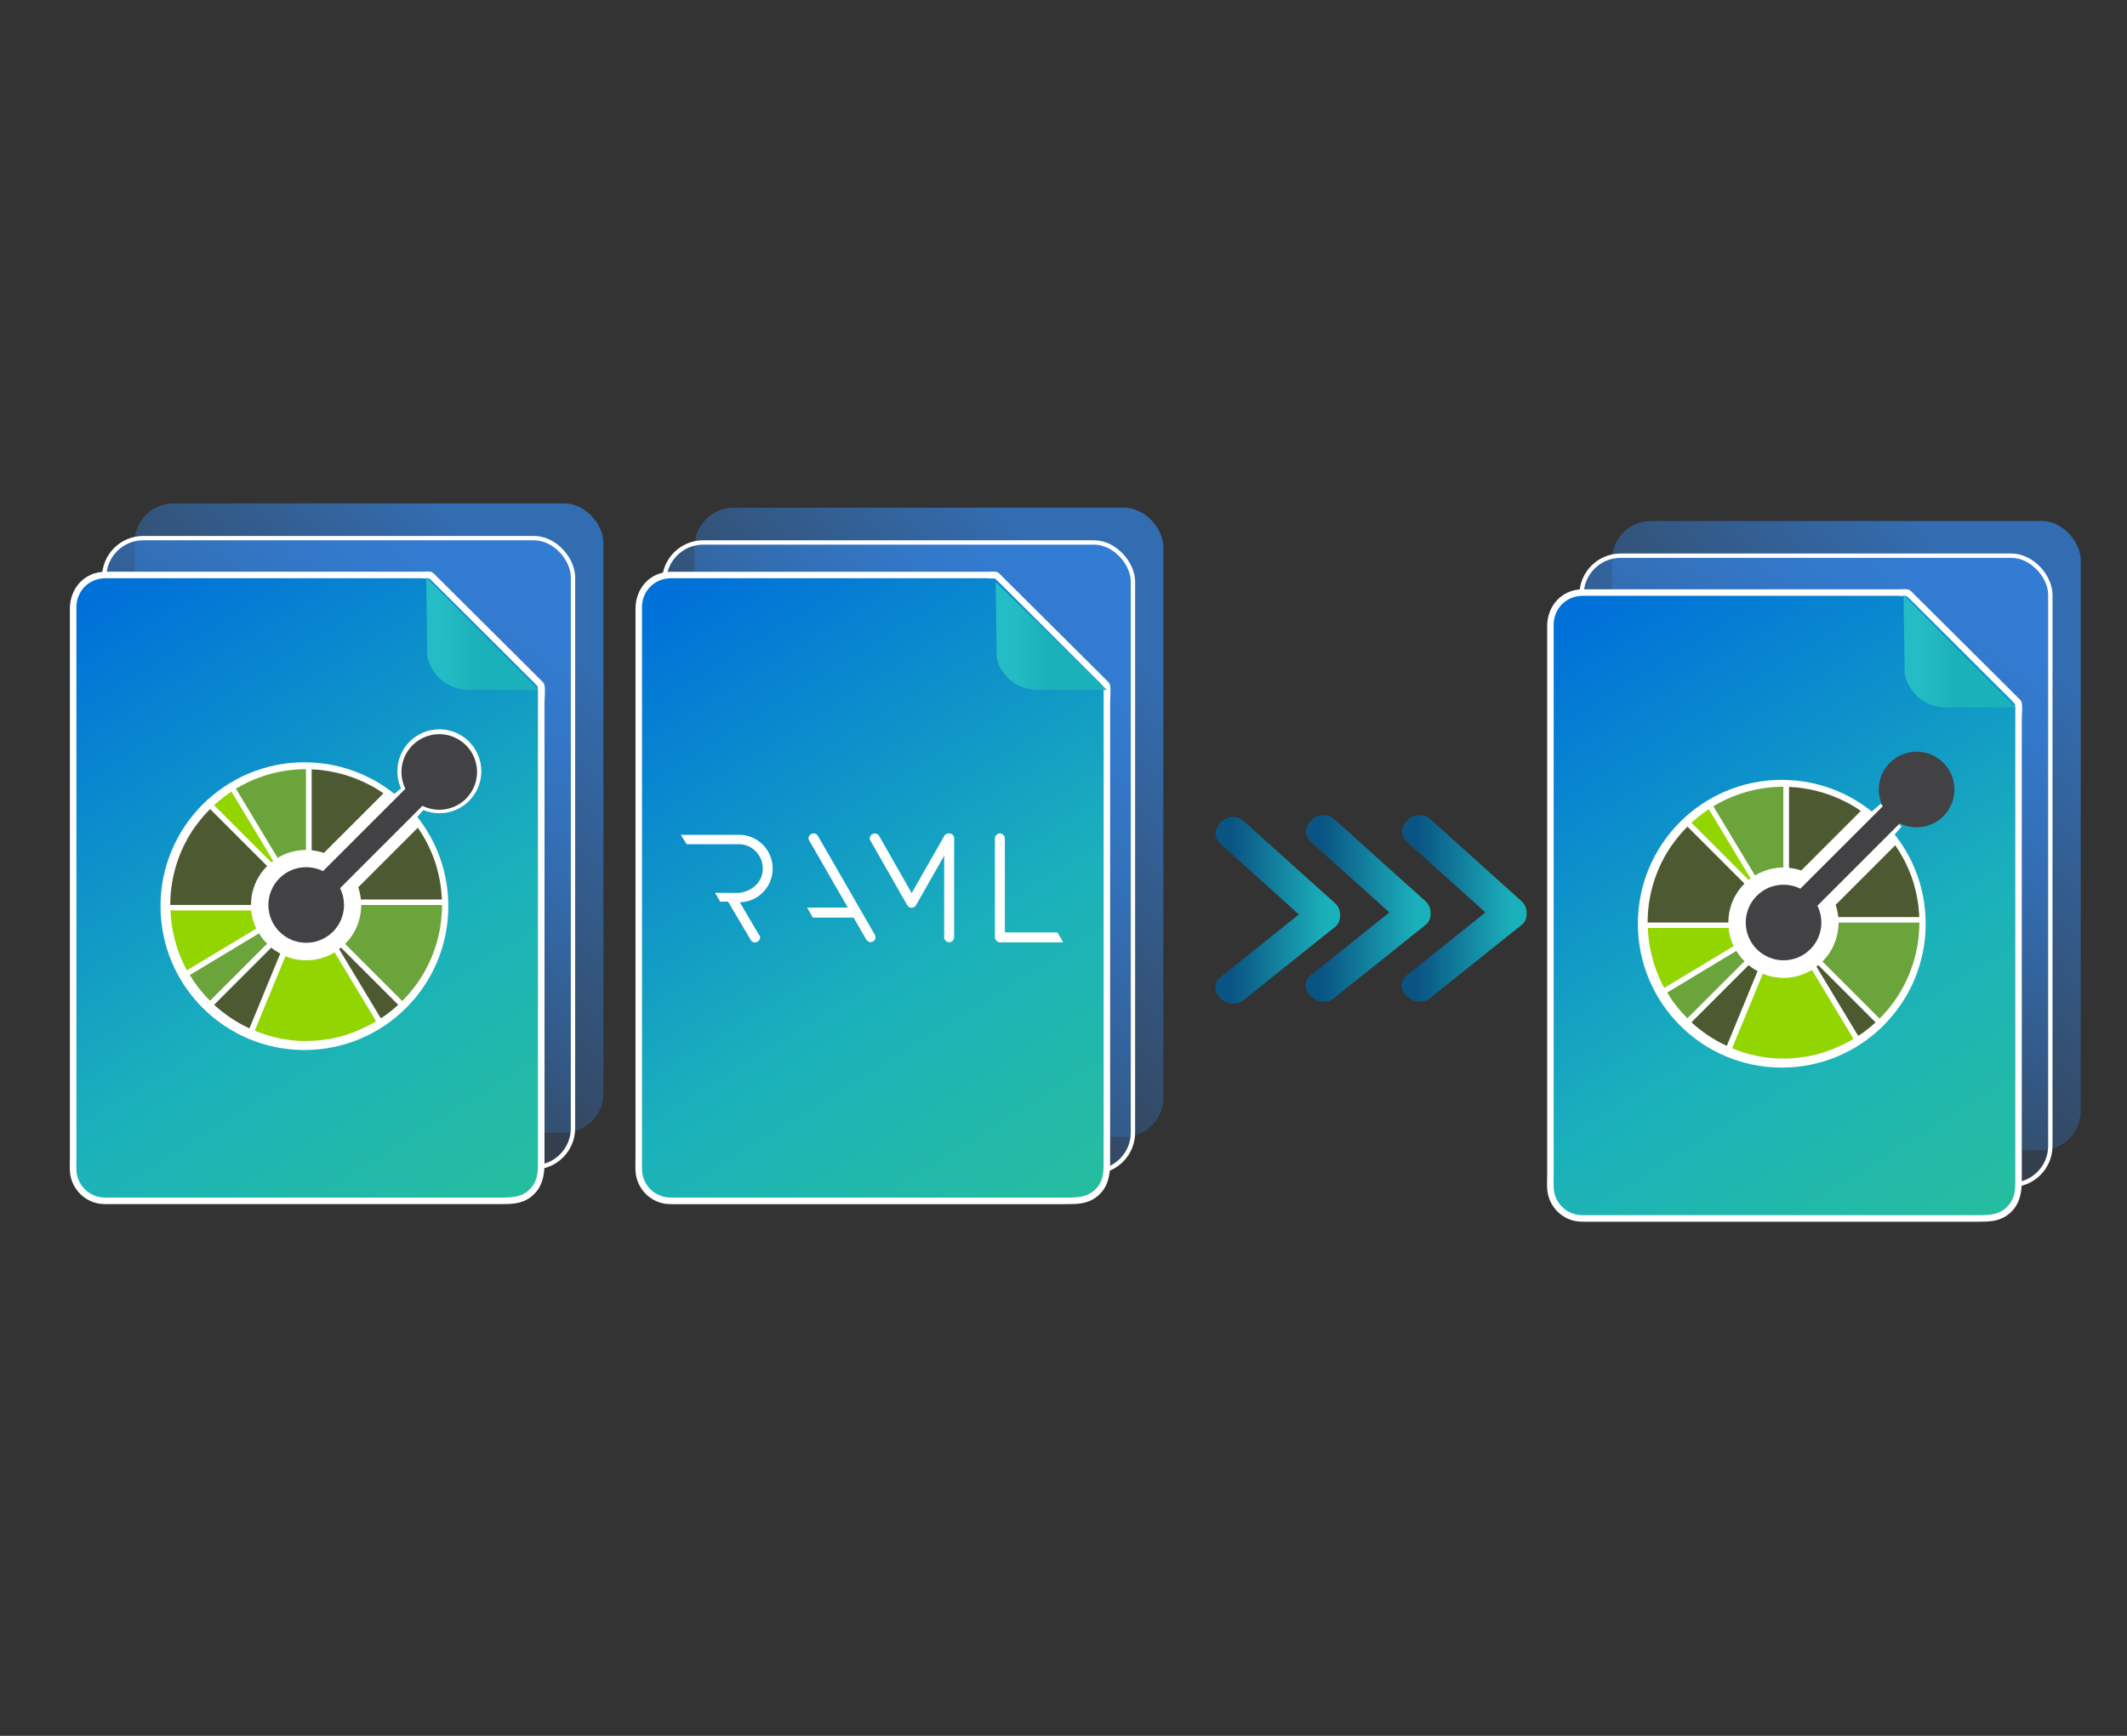 <?xml version="1.0" encoding="UTF-8"?>
<svg id="Layer_1" data-name="Layer 1" xmlns="http://www.w3.org/2000/svg" xmlns:xlink="http://www.w3.org/1999/xlink" viewBox="0 0 490 400">
  <rect x="0" y="0" width="490" height="400" fill="#333333" stroke="none"/>
  <defs>
    <style>
      .cls-1 {
        fill: url(#linear-gradient-12);
      }

      .cls-1, .cls-2, .cls-3, .cls-4, .cls-5, .cls-6 {
        fill-opacity: .73;
      }

      .cls-7 {
        fill: #fff;
      }

      .cls-2 {
        fill: url(#linear-gradient);
      }

      .cls-8 {
        fill: url(#linear-gradient-15);
      }

      .cls-9 {
        fill: url(#linear-gradient-14);
      }

      .cls-10 {
        fill: #424143;
      }

      .cls-11 {
        fill: url(#linear-gradient-6);
      }

      .cls-12 {
        fill: #4d5a31;
      }

      .cls-13 {
        fill: url(#linear-gradient-11);
      }

      .cls-14 {
        fill: #6ba43a;
      }

      .cls-3 {
        fill: url(#linear-gradient-13);
      }

      .cls-3, .cls-5, .cls-6 {
        stroke: #fff;
        stroke-miterlimit: 10;
      }

      .cls-15 {
        fill: url(#linear-gradient-10);
      }

      .cls-4 {
        fill: url(#linear-gradient-3);
      }

      .cls-16 {
        fill: url(#linear-gradient-5);
      }

      .cls-17 {
        fill: url(#linear-gradient-7);
      }

      .cls-18 {
        fill: url(#linear-gradient-9);
      }

      .cls-5 {
        fill: url(#linear-gradient-2);
      }

      .cls-6 {
        fill: url(#linear-gradient-4);
      }

      .cls-19 {
        fill: #93d500;
      }

      .cls-20 {
        fill: url(#linear-gradient-8);
      }
    </style>
    <linearGradient id="linear-gradient" x1="56.71" y1="215.47" x2="134.88" y2="140.95" gradientUnits="userSpaceOnUse">
      <stop offset="0" stop-color="#3382df" stop-opacity=".2"/>
      <stop offset=".37" stop-color="#3382df" stop-opacity=".5"/>
      <stop offset=".93" stop-color="#3382df"/>
    </linearGradient>
    <linearGradient id="linear-gradient-2" x1="63.35" y1="229.52" x2="107.15" y2="130.8" xlink:href="#linear-gradient"/>
    <linearGradient id="linear-gradient-3" x1="185.71" y1="216.47" x2="263.88" y2="141.95" xlink:href="#linear-gradient"/>
    <linearGradient id="linear-gradient-4" x1="178.71" y1="224.47" x2="256.88" y2="149.95" xlink:href="#linear-gradient"/>
    <linearGradient id="linear-gradient-5" x1="7602.56" y1="-1736.75" x2="7501.11" y2="-1900.39" gradientTransform="translate(7625.91 -1598.55) rotate(-180)" gradientUnits="userSpaceOnUse">
      <stop offset="0" stop-color="#0071d9"/>
      <stop offset=".54" stop-color="#1bb1bb"/>
      <stop offset=".86" stop-color="#25bda0"/>
    </linearGradient>
    <linearGradient id="linear-gradient-6" x1="7501.91" y1="-1744.55" x2="7527.72" y2="-1744.55" gradientTransform="translate(7625.91 -1598.55) rotate(-180)" gradientUnits="userSpaceOnUse">
      <stop offset=".55" stop-color="#1bb1bb"/>
      <stop offset=".86" stop-color="#25bdc5"/>
    </linearGradient>
    <linearGradient id="linear-gradient-7" x1="7472.25" y1="-1736.75" x2="7370.8" y2="-1900.39" xlink:href="#linear-gradient-5"/>
    <linearGradient id="linear-gradient-8" x1="7370.91" y1="-1745.1" x2="7396.54" y2="-1745.1" xlink:href="#linear-gradient-6"/>
    <linearGradient id="linear-gradient-9" x1="283.64" y1="209.76" x2="305.58" y2="209.76" gradientUnits="userSpaceOnUse">
      <stop offset="0" stop-color="#0a5483"/>
      <stop offset="1" stop-color="#1bb1bb"/>
    </linearGradient>
    <linearGradient id="linear-gradient-10" x1="304.49" y1="209.3" x2="326.42" y2="209.3" xlink:href="#linear-gradient-9"/>
    <linearGradient id="linear-gradient-11" x1="326.62" y1="209.3" x2="348.55" y2="209.3" xlink:href="#linear-gradient-9"/>
    <linearGradient id="linear-gradient-12" x1="397.05" y1="219.52" x2="475.22" y2="144.99" xlink:href="#linear-gradient"/>
    <linearGradient id="linear-gradient-13" x1="403.69" y1="233.57" x2="447.49" y2="134.85" xlink:href="#linear-gradient"/>
    <linearGradient id="linear-gradient-14" x1="7262.22" y1="-1740.8" x2="7160.77" y2="-1904.44" xlink:href="#linear-gradient-5"/>
    <linearGradient id="linear-gradient-15" x1="7161.57" y1="-1748.59" x2="7187.38" y2="-1748.59" xlink:href="#linear-gradient-6"/>
  </defs>
  <rect class="cls-2" x="31" y="116" width="108" height="145" rx="9.01" ry="9.01"/>
  <rect class="cls-5" x="24" y="124" width="108" height="145" rx="9.01" ry="9.01"/>
  <rect class="cls-4" x="160" y="117" width="108" height="145" rx="9.01" ry="9.01"/>
  <rect class="cls-6" x="153" y="125" width="108" height="145" rx="9.01" ry="9.01"/>
  <g>
    <g>
      <path class="cls-16" d="m24.1,132.49h75.08l25.51,25.38v111.59c0,4.01-3.25,7.25-7.25,7.25H24.1c-4.01,0-7.25-3.25-7.25-7.25v-129.72c0-4.01,3.25-7.25,7.25-7.25Z"/>
      <path class="cls-7" d="m24.1,133.24h16.15c10.74,0,21.49,0,32.23,0,8.14,0,16.28,0,24.42,0,.61,0,1.5.17,2.09,0,.44-.12-.28.03-.31-.18.02.17.55.55.67.66l8.72,8.67c3.76,3.74,7.52,7.48,11.27,11.22l3.79,3.77c.26.26.57.71.89.89.38.21-.12-.31-.09-.35-.13.16,0,1.01,0,1.21v11.82c0,9.54,0,19.07,0,28.61,0,11.04,0,22.08,0,33.12s0,17.92,0,26.88v7.77c0,2.23.08,4.36-1.46,6.25-1.94,2.37-4.55,2.39-7.26,2.39H25.33c-.4,0-.81,0-1.21,0-3.6-.07-6.45-2.89-6.52-6.5-.02-.94,0-1.89,0-2.83v-19c0-10.08,0-20.16,0-30.24v-76.8c0-.28,0-.56,0-.83.07-3.62,2.89-6.43,6.5-6.52.96-.02.97-1.52,0-1.5-4.75.11-8,3.9-8,8.51v59.73c0,11.06,0,22.13,0,33.19,0,8.67,0,17.35,0,26.02v7.63c0,1.1-.07,2.23.03,3.33.33,3.65,3.19,6.7,6.83,7.22.65.09,1.29.09,1.94.09h34.86c11.09,0,22.17,0,33.26,0,7.4,0,14.8,0,22.21,0,2.55,0,4.97,0,7.13-1.7,2.52-1.97,3.08-4.78,3.08-7.75v-18.79c0-10.52,0-21.05,0-31.57s0-21.94,0-32.91v-22.8c0-1.28.2-2.75,0-4.02-.09-.6-.54-.91-.96-1.33l-3.58-3.57c-6.79-6.76-13.59-13.52-20.38-20.28-.44-.43-.79-.94-1.42-1.02-.59-.08-1.25,0-1.84,0h-9.49c-10.58,0-21.16,0-31.73,0h-31.94c-.97,0-.97,1.5,0,1.5Z"/>
    </g>
    <path class="cls-11" d="m124,159h-15.87c-.78,0-4.3-.07-7.09-2.91-1.72-1.75-2.36-3.74-2.6-4.72-.08-6.12-.17-12.25-.25-18.37"/>
  </g>
  <g>
    <g>
      <path class="cls-17" d="m154.41,132.49h75.08l25.51,25.38v111.59c0,4.01-3.25,7.25-7.25,7.25h-93.34c-4.01,0-7.25-3.25-7.25-7.25v-129.72c0-4.01,3.25-7.25,7.25-7.25Z"/>
      <path class="cls-7" d="m154.41,133.24h48.39c8.14,0,16.28,0,24.42,0,.61,0,1.5.17,2.09,0,.44-.12-.28.03-.31-.18.02.17.55.55.67.66l8.72,8.67c3.76,3.74,7.52,7.48,11.27,11.22l3.79,3.77c.26.26.57.71.89.89.38.21-.12-.31-.09-.35-.13.16,0,1.01,0,1.21v11.82c0,9.54,0,19.07,0,28.61v67.77c0,2.23.08,4.36-1.46,6.25-1.94,2.37-4.55,2.39-7.26,2.39h-89.9c-.4,0-.81,0-1.21,0-3.6-.07-6.45-2.89-6.52-6.5-.02-.94,0-1.89,0-2.83v-82.45c0-9.42,0-18.84,0-28.26v-15.33c0-.28,0-.56,0-.83.07-3.62,2.89-6.43,6.5-6.52.96-.02.97-1.52,0-1.5-4.75.11-8,3.9-8,8.51v92.93c0,8.67,0,17.35,0,26.02v7.63c0,1.1-.07,2.23.03,3.33.33,3.65,3.19,6.7,6.83,7.22.65.09,1.29.09,1.94.09h34.86c11.09,0,22.17,0,33.26,0,7.4,0,14.8,0,22.21,0,2.55,0,4.97,0,7.13-1.7,2.52-1.97,3.08-4.78,3.08-7.75v-106.06c0-1.28.2-2.75,0-4.02-.09-.6-.54-.91-.96-1.33l-3.58-3.57c-6.79-6.76-13.59-13.52-20.38-20.28-.44-.43-.79-.94-1.42-1.02-.59-.08-1.25,0-1.84,0h-73.16c-.97,0-.97,1.5,0,1.5Z"/>
    </g>
    <path class="cls-20" d="m255,159c-5.25,0-10.51,0-15.76,0-.78,0-4.27-.06-7.04-2.78-1.71-1.68-2.34-3.58-2.58-4.52-.08-5.86-.17-11.72-.25-17.59"/>
  </g>
  <polyline class="cls-7" points="90.66 183.1 92.92 181.19 97.71 186.43 95.69 188.78"/>
  <circle class="cls-7" cx="70.13" cy="208.81" r="33.15"/>
  <circle class="cls-7" cx="101.21" cy="177.73" r="9.67"/>
  <g>
    <path class="cls-19" d="m57.92,209.8h-18.64c0,.09,0,.18.01.27,0,.18.02.35.03.53,0,.08,0,.15.01.22.01.2.03.41.05.61,0,.05,0,.09.01.14.02.22.05.45.07.67,0,.02,0,.04,0,.06.03.24.06.48.1.72,0,0,0,0,0,0,.21,1.49.54,2.96.96,4.4,0,0,0,.01,0,.02.07.23.14.45.21.68,0,.01,0,.03.01.04s0,.03.01.04c.07.2.14.41.2.61.02.05.04.1.05.15.06.18.13.35.19.53.03.08.06.16.09.24.06.15.11.29.17.44.04.11.09.22.13.33.05.11.09.23.14.34.06.14.12.28.18.42.04.08.07.16.11.25.08.17.15.33.23.5.03.05.05.11.08.16.09.19.18.38.28.57.02.03.03.06.04.09.11.21.21.41.33.62,0,0,.01.02.01.03.02.04.05.08.07.13l15.92-9.59.06-.04c-.63-1.32-1.02-2.73-1.16-4.16h0Z"/>
    <path class="cls-12" d="m62.5,218.36l-.04.04-13.13,13.13c.07.06.13.13.2.19.12.11.25.22.37.33.06.06.13.11.19.17.15.13.3.25.45.38.04.03.08.07.12.1.19.16.38.31.58.46.19.15.37.29.56.43,0,0,.01,0,.02.02.79.59,1.61,1.15,2.46,1.66.03.02.06.04.09.05.16.1.32.19.48.29l.3.17c.09.05.19.11.28.16.17.09.34.19.51.28.02.01.05.03.07.04.48.25.96.48,1.45.71l.47-1.13,6.6-16.04.02-.06c-.72-.39-1.41-.84-2.06-1.38h0Z"/>
    <path class="cls-14" d="m61.13,217.05c-.14-.16-.28-.32-.41-.48-.12-.14-.23-.29-.34-.44-.13-.17-.25-.34-.37-.52-.12-.18-.23-.35-.34-.53l-15.94,9.6c.24.41.5.8.76,1.19,0,.01.02.03.03.04,0,0,0,0,0,.02,0,.01.02.03.02.04,0,0,0,0,0,0,.02.03.04.06.06.09,0,0,0,0,0,0s0,0,0,0c.28.41.56.81.86,1.2,0,0,.01.02.02.02,0,0,.01.02.02.02.13.17.26.34.39.5.02.02.03.04.05.06.13.17.27.34.41.51.03.04.07.08.1.12.13.15.25.3.38.45.06.06.11.13.17.19.11.12.22.25.33.37.06.07.12.14.19.2.03.03.06.06.09.09.08.09.16.18.24.26.03.03.07.07.1.1.14.15.29.3.44.45l13.15-13.15c-.15-.15-.29-.31-.43-.46h0Z"/>
    <path class="cls-12" d="m78.56,218.35c-.14.12-.29.23-.44.34l.03.06,9.59,15.92c.44-.29.88-.59,1.31-.9.93-.68,1.83-1.43,2.69-2.22l-13.13-13.13-.05-.05Z"/>
    <path class="cls-19" d="m86.33,234.81l-.32-.54-8.92-14.8c-.18.11-.37.21-.55.31-.19.1-.37.19-.56.28-1.71.81-3.57,1.23-5.43,1.23-1.22,0-2.43-.18-3.61-.53-.2-.06-.4-.14-.59-.21-.2-.07-.4-.13-.59-.21l-6.58,15.97-.26.63-.22.54h0s.03.02.05.02c.02,0,.04.01.05.02h-.09s0,0,.01,0c.16.07.31.12.47.18.2.08.39.16.59.23.1.04.2.08.3.12h0c2.07.75,4.21,1.27,6.38,1.57.09.01.17.02.26.04.09.01.18.02.27.03.17.02.33.04.5.06h.12c.21.03.41.05.62.06.07,0,.14,0,.21.01.18.01.36.02.54.03.11,0,.22,0,.33.01.14,0,.29.01.43.02.21,0,.41,0,.62,0,.05,0,.1,0,.15,0,1.74,0,3.47-.15,5.19-.44.03,0,.06,0,.09-.01.18-.03.36-.07.54-.1.1-.02.21-.04.31-.06.11-.02.21-.04.32-.07.18-.04.35-.08.53-.12.03,0,.06-.01.1-.02,2.61-.62,5.14-1.59,7.5-2.87v.04c.15-.08.31-.17.46-.26.18-.1.37-.2.55-.31.13-.07.25-.14.38-.21,0,0,0,0,0,0h0s0,0,0,0h0s-.02-.04-.02-.04l.02.04s0,0,0,0c0,0,0,0,0,0,0,0,.01,0,.02-.01.04-.02.08-.05.12-.07l-.32-.54Zm-23.83-36.09c.14-.12.29-.23.44-.34l-.03-.05-9.59-15.92c-.45.29-.88.59-1.31.91-.93.68-1.83,1.42-2.69,2.22l13.13,13.13.05.05Z"/>
    <path class="cls-12" d="m48.41,186.43c-.15.15-.29.3-.44.45-.14.15-.29.3-.44.46-.96,1.04-1.85,2.14-2.66,3.29-.04.05-.08.11-.12.16-.09.13-.18.26-.27.39-.09.14-.18.28-.27.41-.03.05-.07.1-.1.15-3.02,4.74-4.64,10.11-4.86,15.53,0,.21-.01.42-.02.63,0,.21-.01.42-.01.63h18.6c0-.21.02-.42.03-.63.01-.21.01-.42.03-.63.24-2.42,1.18-4.79,2.81-6.77.13-.16.28-.31.42-.47.14-.16.27-.32.42-.47l-13.15-13.15Zm38.38-4.63s-.05-.03-.08-.05c-.16-.1-.33-.2-.49-.29-.1-.06-.19-.11-.29-.16-.1-.05-.19-.11-.29-.16-.17-.09-.34-.18-.51-.27-.03-.01-.05-.03-.08-.04-1.09-.57-2.21-1.07-3.35-1.51-.03-.01-.06-.02-.09-.03-.25-.09-.5-.19-.75-.27-2.03-.71-4.13-1.21-6.27-1.49l-.26-.04c-.09-.01-.18-.02-.26-.03-.17-.02-.34-.04-.51-.06-.05,0-.09,0-.14-.01-.2-.02-.4-.04-.6-.05h-.23c-.17-.02-.35-.04-.52-.04-.09,0-.18,0-.27-.01v18.64c.96.1,1.9.3,2.82.61l13.72-13.72c-.51-.35-1.02-.7-1.55-1.02h0Z"/>
    <path class="cls-14" d="m69.88,177.26c-.21,0-.42,0-.63.01-1.32.05-2.63.19-3.93.41-.03,0-.06,0-.09.01-.18.03-.36.06-.55.1-.1.02-.21.04-.31.06-.11.02-.21.04-.32.07-.18.04-.35.08-.53.12-.03,0-.06.01-.1.02-2.61.61-5.13,1.55-7.51,2.8-.15.08-.31.18-.46.26-.18.1-.37.2-.55.31-.14.08-.27.15-.41.23,0,0,0,0,0,0,0,0-.02.01-.03.02-.04.02-.07.04-.11.06h0s.33.54.33.54l9.27,15.4c.18-.11.37-.21.55-.31.19-.1.37-.19.56-.28,1.31-.63,2.72-1.02,4.16-1.17.21-.02.42-.04.63-.05.21-.01.42-.02.63-.02v-18.6c-.21,0-.42,0-.63.01h0Z"/>
    <path class="cls-12" d="m101.78,206.99c0-.17-.02-.33-.03-.5,0-.08,0-.17-.02-.25-.01-.2-.03-.39-.05-.59,0-.05,0-.1-.01-.15-.02-.22-.04-.44-.07-.66,0-.02,0-.04,0-.05v-.02c-.03-.24-.06-.47-.1-.71v-.02c-.22-1.49-.54-2.96-.96-4.4,0-.01,0-.02,0-.03-.07-.22-.14-.45-.21-.67-.01-.03-.02-.06-.03-.09-.07-.2-.13-.4-.2-.6l-.06-.16c-.06-.17-.12-.35-.19-.52-.03-.08-.06-.16-.1-.25-.05-.14-.11-.29-.17-.43-.04-.11-.09-.23-.14-.34-.05-.11-.09-.22-.14-.33-.06-.14-.12-.28-.19-.42-.04-.08-.07-.16-.11-.24-.08-.17-.16-.34-.23-.5-.02-.05-.05-.1-.07-.15-.09-.19-.19-.38-.28-.57-.01-.03-.03-.05-.04-.08-.11-.21-.22-.42-.33-.62,0,0,0-.02-.01-.02-.54-.99-1.13-1.96-1.78-2.89l-13.73,13.73c.31.92.51,1.87.61,2.82h18.65c0-.09,0-.19-.01-.28h0Z"/>
    <path class="cls-14" d="m83.22,208.55c0,.21-.02.42-.03.63s-.01.42-.04.63c-.24,2.42-1.17,4.79-2.8,6.77-.13.16-.28.31-.42.47-.14.16-.27.32-.42.47l13.15,13.15c.15-.15.29-.3.44-.46s.29-.3.44-.46c.97-1.05,1.86-2.16,2.66-3.3.03-.05.06-.09.09-.14.1-.14.19-.28.29-.42.08-.13.17-.25.25-.38.04-.06.08-.12.12-.19,3.02-4.74,4.63-10.1,4.85-15.52,0-.21.01-.42.02-.63,0-.21.01-.42.01-.63h-18.6Z"/>
    <path class="cls-10" d="m107.35,171.73c-3.4-3.4-8.92-3.4-12.32,0-2.71,2.71-3.26,6.77-1.64,10.03l-18.98,18.98c-3.26-1.62-7.32-1.07-10.03,1.64-3.4,3.4-3.4,8.92,0,12.32,3.4,3.4,8.92,3.4,12.32,0,2.71-2.71,3.26-6.77,1.64-10.03l18.98-18.98c3.26,1.62,7.32,1.07,10.03-1.64,3.4-3.4,3.4-8.92,0-12.32h0Z"/>
  </g>
  <path class="cls-7" d="m170.3,192.38h-13.46s1.34,2.15,1.34,2.15h12.04c1.47,0,2.85.59,3.9,1.66,1.04,1.07,1.61,2.47,1.61,3.96s-.55,2.78-1.58,3.8c-.99.98-2.36,1.62-3.87,1.81h-1.47l-4.08-.03,1.18,2.04h1.79l.09.14h.02l5.26,8.89.03.03c.23.23.51.34.87.34.62,0,1.14-.54,1.14-1.18,0-.25-.08-.37-.18-.48-.04-.05-.09-.1-.17-.23l-4.33-7.37c2.01-.03,3.9-.84,5.32-2.27,1.45-1.46,2.25-3.42,2.25-5.5,0-4.28-3.46-7.77-7.7-7.77h0Zm18.11.21c-.17-.33-.55-.54-.98-.54-.39,0-.78.21-.97.53l-.12.2c-.15.27-.07.66.09.92l1.84,3.19,7.05,12.26h-.31,0-9.07l1.31,2.29h9.39l2.83,4.9h0c.17.29.47.76,1.08.76.63,0,1.14-.51,1.14-1.14,0-.22-.05-.4-.17-.58l-13.12-22.8h0Zm55.19,22.27h-12.11v-21.66c0-.63-.5-1.14-1.13-1.14-.63,0-1.14.51-1.16,1.14v22.79c.02.63.53,1.14,1.16,1.16h14.56l-1.32-2.29Zm-23.76-21.69c-.02-.62-.52-1.11-1.14-1.11-.03,0-.06,0-.08,0-.03,0-.06,0-.09,0-.43,0-.81.21-.98.54l-7.52,13.21-7.52-13.21c-.17-.33-.55-.54-.98-.54-.39,0-.78.21-.97.53l-.12.2c-.15.27-.07.65.08.92l8.38,14.71h0c.17.29.47.76,1.08.76.01,0,.02,0,.03,0,.01,0,.02,0,.03,0,.61,0,.91-.47,1.08-.75l6.39-11.26v18.82c.02.63.53,1.14,1.16,1.14s1.14-.51,1.13-1.14v-22.81s.01,0,.01,0h0s0,0,0,0Z"/>
  <path class="cls-18" d="m286.55,230.4c7.03-5.63,14.07-11.25,21.1-16.88,1.53-1.22,1.38-4.06,0-5.3-7.03-6.32-14.07-12.65-21.1-18.97-3.58-3.22-8.9,2.07-5.3,5.3,7.03,6.32,14.07,12.65,21.1,18.97v-5.3c-7.03,5.63-14.07,11.25-21.1,16.88-3.77,3.01,1.57,8.29,5.3,5.3h0Z"/>
  <path class="cls-15" d="m307.39,229.94c7.03-5.63,14.07-11.25,21.1-16.88,1.53-1.22,1.38-4.06,0-5.3-7.03-6.32-14.07-12.65-21.1-18.97-3.58-3.22-8.9,2.07-5.3,5.3,7.03,6.32,14.07,12.65,21.1,18.97v-5.3c-7.03,5.63-14.07,11.25-21.1,16.88-3.77,3.01,1.57,8.29,5.3,5.3h0Z"/>
  <path class="cls-13" d="m329.52,229.94c7.03-5.63,14.07-11.25,21.1-16.88,1.53-1.22,1.38-4.06,0-5.3-7.03-6.32-14.07-12.65-21.1-18.97-3.58-3.22-8.9,2.07-5.3,5.3,7.03,6.32,14.07,12.65,21.1,18.97v-5.3c-7.03,5.63-14.07,11.25-21.1,16.88-3.77,3.01,1.57,8.29,5.3,5.3h0Z"/>
  <rect class="cls-1" x="371.34" y="120.05" width="108" height="145" rx="9.01" ry="9.01"/>
  <rect class="cls-3" x="364.34" y="128.05" width="108" height="145" rx="9.01" ry="9.01"/>
  <g>
    <g>
      <path class="cls-9" d="m364.44,136.54h75.08l25.51,25.38v111.59c0,4.01-3.25,7.25-7.25,7.25h-93.34c-4.01,0-7.25-3.25-7.25-7.25v-129.72c0-4.01,3.25-7.25,7.25-7.25Z"/>
      <path class="cls-7" d="m364.44,137.29h72.8c.61,0,1.5.17,2.09,0,.44-.12-.28.03-.31-.18.02.17.55.55.67.66,2.91,2.89,5.81,5.78,8.72,8.67,3.76,3.74,7.52,7.48,11.27,11.22l3.79,3.77c.26.26.57.71.89.89.38.21-.12-.31-.09-.35-.13.16,0,1.01,0,1.21v108.2c0,2.23.08,4.36-1.46,6.25-1.94,2.37-4.55,2.39-7.26,2.39h-69.97c-6.64,0-13.28,0-19.93,0-.4,0-.81,0-1.21,0-3.6-.07-6.45-2.89-6.52-6.5-.02-.94,0-1.89,0-2.83v-126.04c0-.28,0-.56,0-.83.07-3.62,2.89-6.43,6.5-6.52.96-.02.97-1.52,0-1.5-4.75.11-8,3.9-8,8.51v126.58c0,1.1-.07,2.23.03,3.33.33,3.65,3.19,6.7,6.83,7.22.65.09,1.29.09,1.94.09h90.33c2.55,0,4.97,0,7.13-1.7,2.52-1.97,3.08-4.78,3.08-7.75v-106.06c0-1.28.2-2.75,0-4.02-.09-.6-.54-.91-.96-1.33l-3.58-3.57c-6.79-6.76-13.59-13.52-20.38-20.28-.44-.43-.79-.94-1.42-1.02-.59-.08-1.25,0-1.84,0h-41.22c-9.2,0-18.39,0-27.59,0h-4.35c-.97,0-.97,1.5,0,1.5Z"/>
    </g>
    <path class="cls-8" d="m464.34,163.05h-15.87c-.78,0-4.3-.07-7.09-2.91-1.72-1.75-2.36-3.74-2.6-4.72-.08-6.12-.17-12.25-.25-18.37"/>
  </g>
  <polyline class="cls-7" points="431 187.15 433.27 185.23 438.05 190.48 436.03 192.83"/>
  <circle class="cls-7" cx="410.47" cy="212.86" r="33.15"/>
  <g>
    <path class="cls-19" d="m398.26,213.84h-18.64c0,.09,0,.18.01.27,0,.18.02.35.03.53,0,.08,0,.15.01.22.01.2.03.41.05.61,0,.05,0,.09.01.14.02.22.05.45.07.67,0,.02,0,.04,0,.06.03.24.06.48.1.72,0,0,0,0,0,0,.21,1.49.54,2.96.96,4.4,0,0,0,.01,0,.02.07.23.14.45.21.68,0,.01,0,.03.01.04s0,.03.01.04c.07.2.14.41.2.61.02.05.04.1.05.15.06.18.13.35.19.53.03.08.06.16.09.24.06.15.11.29.17.44.04.11.09.22.13.33.05.11.09.23.14.34.06.14.12.28.18.42.04.08.07.16.11.25.08.17.15.33.23.5.03.05.05.11.08.16.09.19.18.38.28.57.02.03.03.06.04.09.11.21.21.41.33.62,0,0,.01.02.01.03.02.04.05.08.07.13l15.92-9.59.06-.04c-.63-1.32-1.02-2.73-1.16-4.16h0Z"/>
    <path class="cls-12" d="m402.84,222.4l-.04.04-13.13,13.13c.07.06.13.13.2.19.12.11.25.22.37.33.06.06.13.11.19.17.15.13.3.25.45.38.04.03.08.07.12.1.19.16.38.31.58.46.19.15.37.29.56.43,0,0,.01,0,.02.02.79.59,1.61,1.15,2.46,1.66.03.02.06.04.09.05.16.1.32.19.48.29l.3.17c.09.05.19.11.28.16.17.09.34.19.51.28.02.01.05.03.07.04.48.25.96.48,1.45.71l.47-1.13,6.6-16.04.02-.06c-.72-.39-1.41-.84-2.06-1.38h0Z"/>
    <path class="cls-14" d="m401.47,221.09c-.14-.16-.28-.32-.41-.48-.12-.14-.23-.29-.34-.44-.13-.17-.25-.34-.37-.52-.12-.18-.23-.35-.34-.53l-15.94,9.6c.24.41.5.8.76,1.19,0,.01.02.03.03.04,0,0,0,0,0,.02,0,.01.02.03.02.04,0,0,0,0,0,0,.02.03.04.06.06.09,0,0,0,0,0,0s0,0,0,0c.28.41.56.81.86,1.2,0,0,.01.02.02.02,0,0,.01.02.02.02.13.17.26.34.39.5.02.02.03.04.05.06.13.17.27.34.41.51.03.04.07.08.1.12.13.15.25.3.38.45.06.06.11.13.17.19.11.12.22.25.33.37.06.07.12.14.19.2.03.03.06.06.09.09.08.09.16.18.24.26.03.03.07.07.1.1.14.15.29.3.44.45l13.15-13.15c-.15-.15-.29-.31-.43-.46h0Z"/>
    <path class="cls-12" d="m418.9,222.4c-.14.12-.29.23-.44.34l.03.06,9.59,15.92c.44-.29.88-.59,1.31-.9.93-.68,1.83-1.43,2.69-2.22l-13.13-13.13-.05-.05Z"/>
    <path class="cls-19" d="m426.67,238.86l-.32-.54-8.92-14.8c-.18.11-.37.21-.55.31-.19.1-.37.19-.56.28-1.71.81-3.57,1.23-5.43,1.23-1.22,0-2.43-.18-3.61-.53-.2-.06-.4-.14-.59-.21-.2-.07-.4-.13-.59-.21l-6.58,15.97-.26.63-.22.54h0s.03.02.05.02c.02,0,.04.01.05.02h-.09s0,0,.01,0c.16.07.31.12.47.18.2.08.39.16.59.23.1.04.2.08.3.12h0c2.07.75,4.21,1.27,6.38,1.57.09.01.17.02.26.04.09.01.18.02.27.03.17.02.33.04.5.06h.12c.21.03.41.05.62.06.07,0,.14,0,.21.01.18.01.36.02.54.03.11,0,.22,0,.33.01.14,0,.29.01.43.02.21,0,.41,0,.62,0,.05,0,.1,0,.15,0,1.74,0,3.47-.15,5.19-.44.03,0,.06,0,.09-.01.18-.03.36-.07.54-.1.1-.02.21-.04.31-.06.11-.02.21-.04.32-.07.18-.04.35-.08.53-.12.03,0,.06-.01.1-.02,2.61-.62,5.14-1.59,7.5-2.87v.04c.15-.08.31-.17.46-.26.18-.1.37-.2.55-.31.13-.07.25-.14.38-.21,0,0,0,0,0,0h0s0,0,0,0h0s-.02-.04-.02-.04l.02.04s0,0,0,0c0,0,0,0,0,0,0,0,.01,0,.02-.01.04-.02.08-.05.12-.07l-.32-.54Zm-23.83-36.09c.14-.12.29-.23.44-.34l-.03-.05-9.59-15.92c-.45.29-.88.59-1.31.91-.93.68-1.83,1.42-2.69,2.22l13.13,13.13.05.05Z"/>
    <path class="cls-12" d="m388.75,190.48c-.15.15-.29.3-.44.45-.14.15-.29.3-.44.46-.96,1.04-1.85,2.14-2.66,3.29-.04.05-.08.11-.12.16-.09.13-.18.26-.27.39-.09.14-.18.28-.27.41-.03.05-.07.1-.1.15-3.02,4.74-4.64,10.11-4.86,15.53,0,.21-.01.42-.02.63,0,.21-.01.42-.01.63h18.6c0-.21.02-.42.03-.63.01-.21.01-.42.03-.63.24-2.42,1.18-4.79,2.81-6.77.13-.16.28-.31.42-.47.14-.16.27-.32.42-.47l-13.15-13.15Zm38.38-4.63s-.05-.03-.08-.05c-.16-.1-.33-.2-.49-.29-.1-.06-.19-.11-.29-.16-.1-.05-.19-.11-.29-.16-.17-.09-.34-.18-.51-.27-.03-.01-.05-.03-.08-.04-1.09-.57-2.21-1.07-3.35-1.51-.03-.01-.06-.02-.09-.03-.25-.09-.5-.19-.75-.27-2.03-.71-4.13-1.21-6.27-1.49l-.26-.04c-.09-.01-.18-.02-.26-.03-.17-.02-.34-.04-.51-.06-.05,0-.09,0-.14-.01-.2-.02-.4-.04-.6-.05h-.23c-.17-.02-.35-.04-.52-.04-.09,0-.18,0-.27-.01v18.64c.96.1,1.9.3,2.82.61l13.72-13.72c-.51-.35-1.02-.7-1.55-1.02h0Z"/>
    <path class="cls-14" d="m410.23,181.31c-.21,0-.42,0-.63.01-1.32.05-2.63.19-3.93.41-.03,0-.06,0-.09.01-.18.03-.36.06-.55.1-.1.02-.21.04-.31.06-.11.02-.21.04-.32.07-.18.04-.35.08-.53.12-.03,0-.06.01-.1.02-2.61.61-5.13,1.55-7.51,2.8-.15.08-.31.18-.46.26-.18.1-.37.2-.55.31-.14.08-.27.15-.41.23,0,0,0,0,0,0,0,0-.02.01-.03.02-.04.02-.07.04-.11.06h0s.33.54.33.54l9.27,15.4c.18-.11.37-.21.55-.31.19-.1.37-.19.56-.28,1.31-.63,2.72-1.02,4.16-1.17.21-.02.42-.04.63-.05.21-.01.42-.02.63-.02v-18.6c-.21,0-.42,0-.63.01h0Z"/>
    <path class="cls-12" d="m442.13,211.04c0-.17-.02-.33-.03-.5,0-.08,0-.17-.02-.25-.01-.2-.03-.39-.05-.59,0-.05,0-.1-.01-.15-.02-.22-.04-.44-.07-.66,0-.02,0-.04,0-.05v-.02c-.03-.24-.06-.47-.1-.71v-.02c-.22-1.49-.54-2.96-.96-4.4,0-.01,0-.02,0-.03-.07-.22-.14-.45-.21-.67-.01-.03-.02-.06-.03-.09-.07-.2-.13-.4-.2-.6l-.06-.16c-.06-.17-.12-.35-.19-.52-.03-.08-.06-.16-.1-.25-.05-.14-.11-.29-.17-.43-.04-.11-.09-.23-.14-.34-.05-.11-.09-.22-.14-.33-.06-.14-.12-.28-.19-.42-.04-.08-.07-.16-.11-.24-.08-.17-.16-.34-.23-.5-.02-.05-.05-.1-.07-.15-.09-.19-.19-.38-.28-.57-.01-.03-.03-.05-.04-.08-.11-.21-.22-.42-.33-.62,0,0,0-.02-.01-.02-.54-.99-1.13-1.96-1.78-2.89l-13.73,13.73c.31.92.51,1.87.61,2.82h18.65c0-.09,0-.19-.01-.28h0Z"/>
    <path class="cls-14" d="m423.56,212.6c0,.21-.02.42-.03.63s-.01.42-.04.63c-.24,2.42-1.17,4.79-2.8,6.77-.13.16-.28.31-.42.47-.14.16-.27.32-.42.47l13.15,13.15c.15-.15.29-.3.44-.46s.29-.3.44-.46c.97-1.05,1.86-2.16,2.66-3.3.03-.05.06-.09.09-.14.1-.14.19-.28.29-.42.08-.13.17-.25.25-.38.04-.06.08-.12.12-.19,3.02-4.74,4.63-10.1,4.85-15.52,0-.21.01-.42.02-.63,0-.21.01-.42.01-.63h-18.6Z"/>
    <path class="cls-10" d="m447.69,175.77c-3.4-3.4-8.92-3.4-12.32,0-2.71,2.71-3.26,6.77-1.64,10.03l-18.98,18.98c-3.26-1.62-7.32-1.07-10.03,1.64-3.4,3.4-3.4,8.92,0,12.32,3.4,3.4,8.92,3.4,12.32,0,2.71-2.71,3.26-6.77,1.64-10.03l18.98-18.98c3.26,1.62,7.32,1.07,10.03-1.64,3.4-3.4,3.4-8.92,0-12.32h0Z"/>
  </g>
</svg>